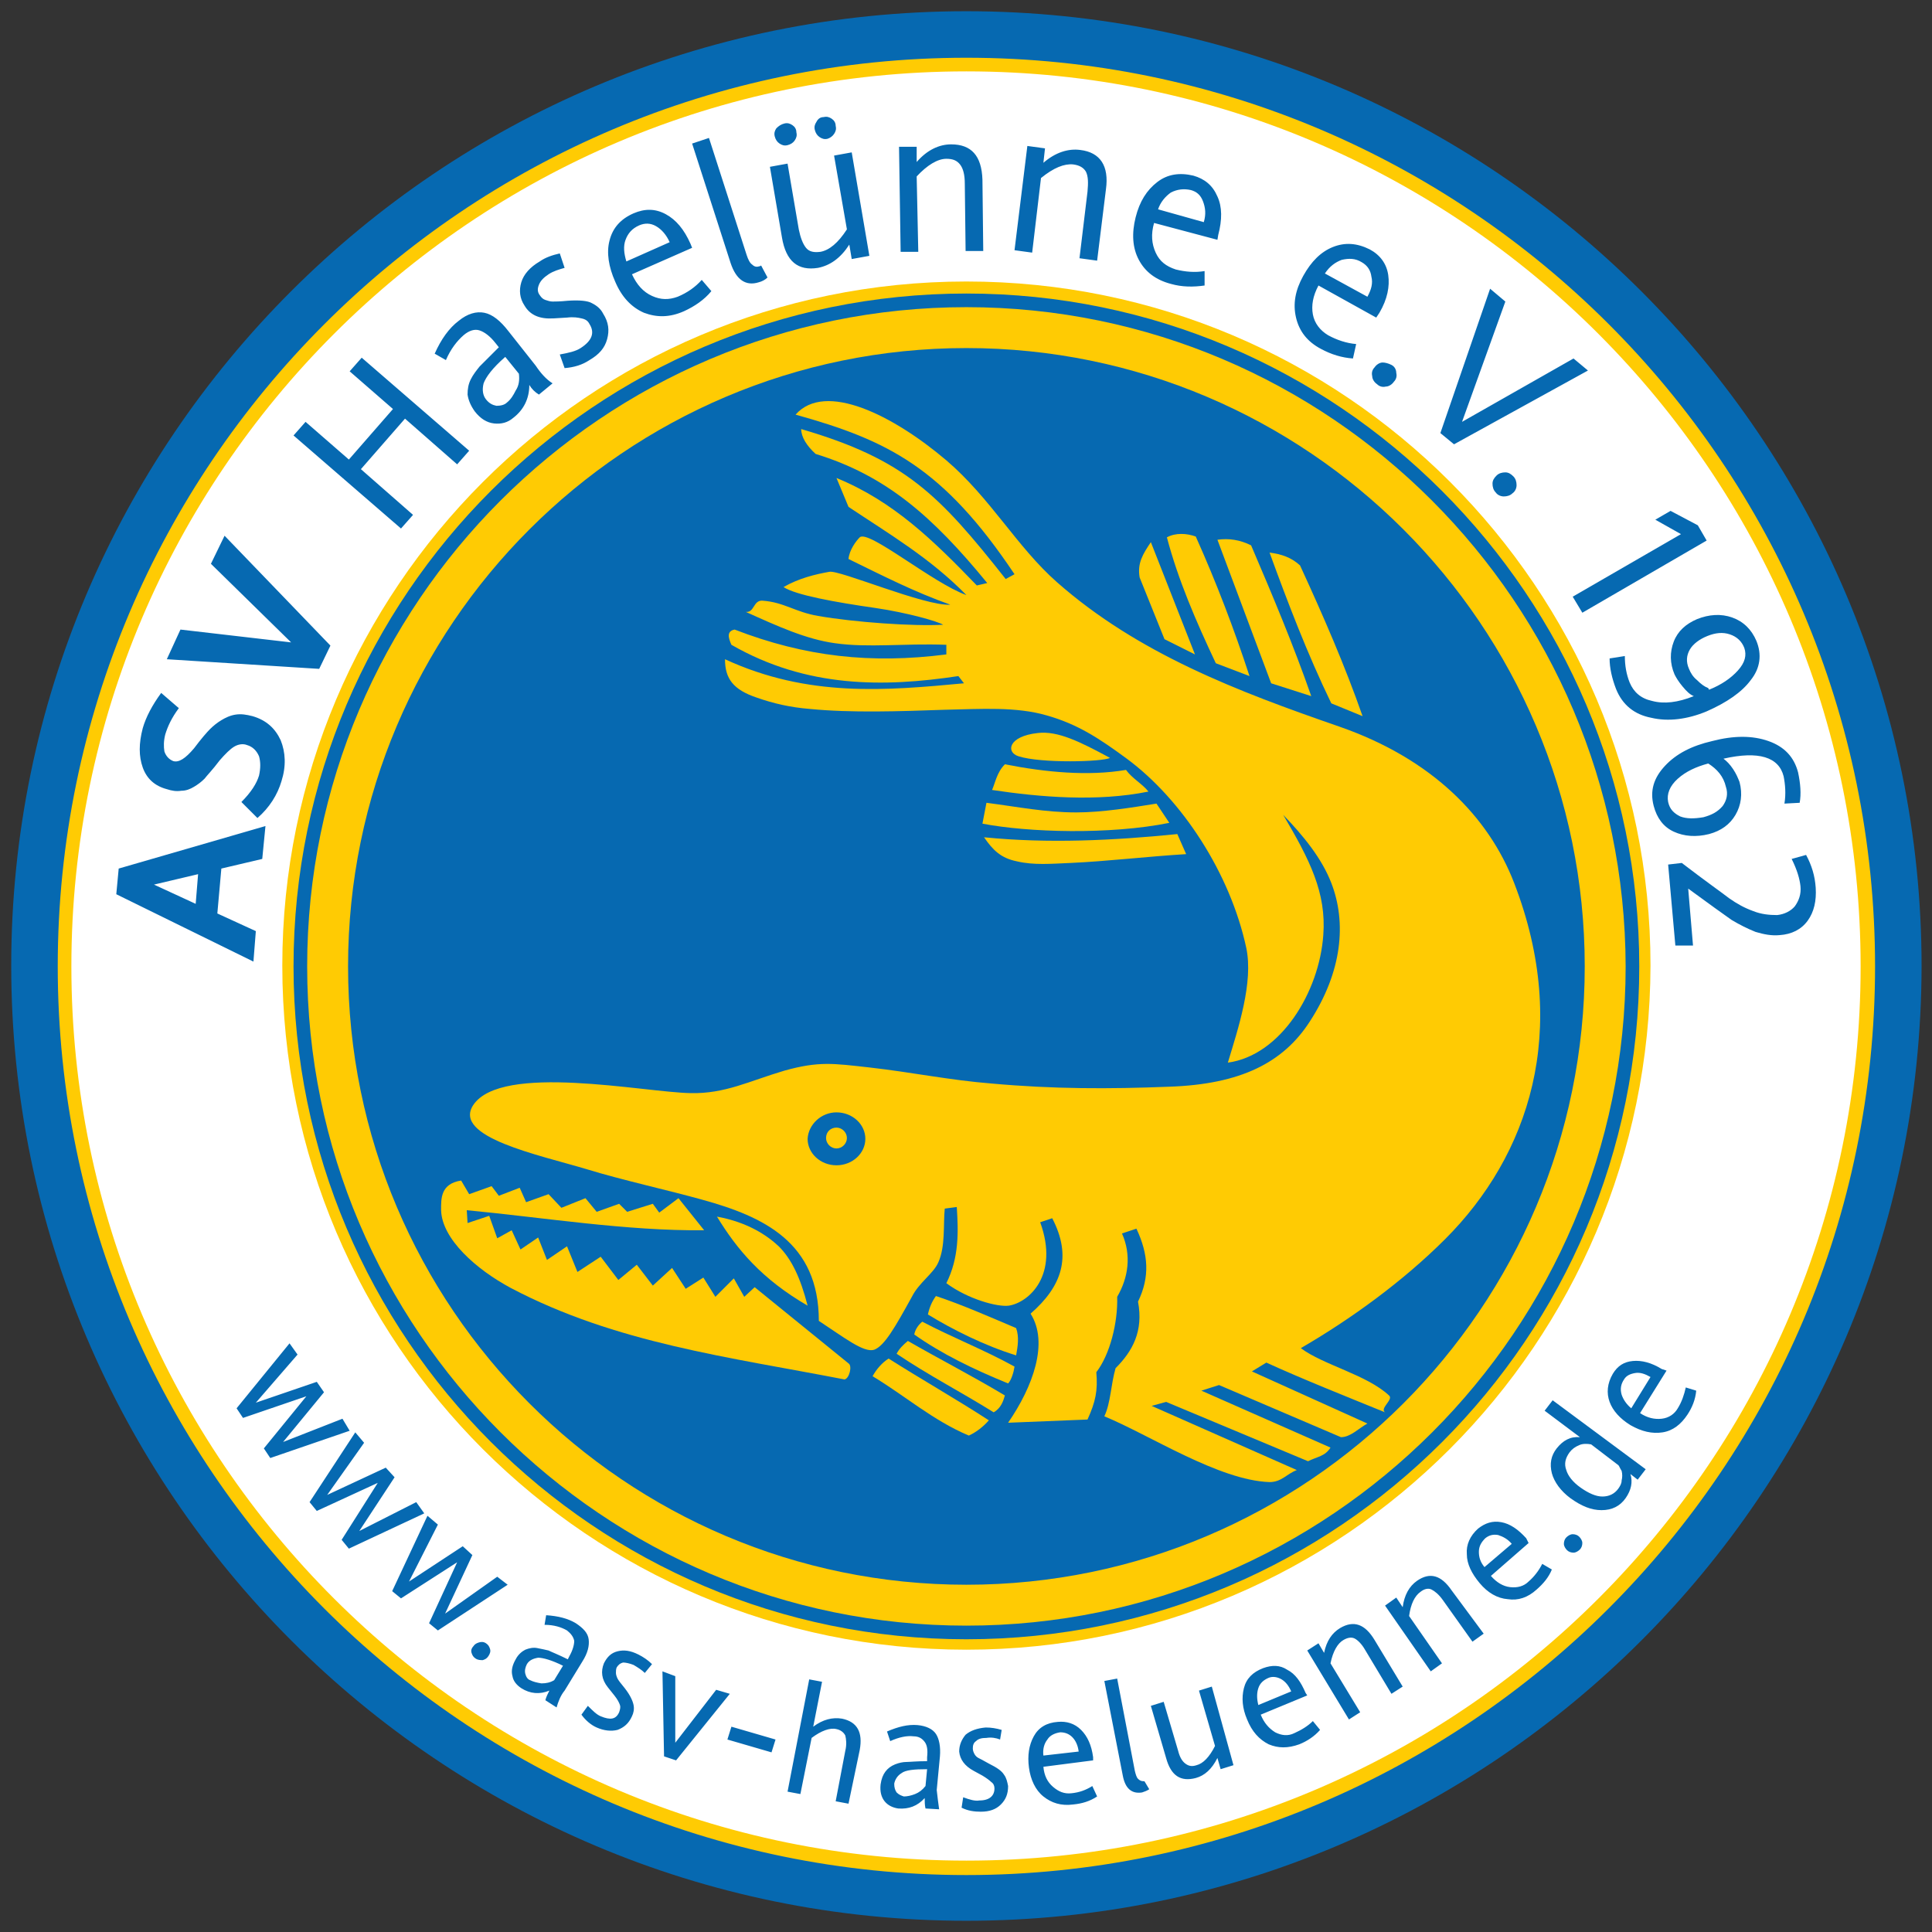 <?xml version="1.0" encoding="utf-8"?>
<!-- Generator: Adobe Illustrator 22.1.0, SVG Export Plug-In . SVG Version: 6.00 Build 0)  -->
<svg version="1.1" id="Ebene_1" xmlns="http://www.w3.org/2000/svg" xmlns:xlink="http://www.w3.org/1999/xlink" x="0px" y="0px"
	 viewBox="0 0 240.9 240.9" enable-background="new 0 0 240.9 240.9" xml:space="preserve">
<rect x="0" y="0" width="240.9" height="240.9" fill="#333333" stroke="none"/>
<g>
	<path fill-rule="evenodd" clip-rule="evenodd" fill="#FFCC01" d="M120.5,4.9C184.1,4.9,236,56.8,236,120.5
		c0,63.6-51.9,115.5-115.5,115.5C56.8,236,4.9,184.1,4.9,120.5C4.9,56.8,56.8,4.9,120.5,4.9L120.5,4.9z"/>
	<path fill="#0669B1" d="M120.5,239.5c-65.6,0-119.1-53.4-119.1-119.1C1.4,54.8,54.8,1.4,120.5,1.4c65.6,0,119.1,53.4,119.1,119.1
		C239.5,186.1,186.1,239.5,120.5,239.5z M120.5,8.5c-61.8,0-112,50.2-112,112c0,61.8,50.2,112,112,112s112-50.2,112-112
		C232.5,58.7,182.2,8.5,120.5,8.5z"/>
	<path fill-rule="evenodd" clip-rule="evenodd" fill="#FFFFFF" d="M120.5,8.1c61.9,0,112.4,50.5,112.4,112.4
		c0,61.9-50.5,112.4-112.4,112.4c-61.9,0-112.4-50.5-112.4-112.4C8.1,58.6,58.6,8.1,120.5,8.1L120.5,8.1z"/>
	<path fill="#FFCB03" d="M120.5,233.8C58,233.8,7.2,182.9,7.2,120.5S58,7.2,120.5,7.2S233.8,58,233.8,120.5S182.9,233.8,120.5,233.8
		z M120.5,8.9C59,8.9,8.9,59,8.9,120.5C8.9,182,59,232,120.5,232C182,232,232,182,232,120.5C232,59,182,8.9,120.5,8.9z"/>
	<path fill-rule="evenodd" clip-rule="evenodd" fill="#0669B1" d="M120.5,39.3c44.7,0,81.2,36.5,81.2,81.2
		c0,44.7-36.5,81.2-81.2,81.2c-44.7,0-81.2-36.5-81.2-81.2C39.3,75.8,75.8,39.3,120.5,39.3L120.5,39.3z"/>
	<path fill="#FFCB03" d="M120.5,205.7c-47,0-85.3-38.2-85.3-85.3c0-47,38.2-85.3,85.3-85.3s85.3,38.2,85.3,85.3
		C205.7,167.5,167.5,205.7,120.5,205.7z M120.5,43.4C78,43.4,43.4,78,43.4,120.5c0,42.5,34.6,77.1,77.1,77.1s77.1-34.6,77.1-77.1
		C197.6,78,163,43.4,120.5,43.4z"/>
	<g>
		<g>
			<path fill-rule="evenodd" clip-rule="evenodd" fill="#FFCB03" d="M153.1,132.5c1.3-4.3,3.2-10,2.3-14.3c-2-9.3-8-18.5-14.9-23.6
				c-3.4-2.5-6.1-4.3-10-5.4c-3.8-1.1-8.1-0.8-12.7-0.7c-5.7,0.2-11.7,0.4-16.8-0.1c-2.5-0.2-4.6-0.7-6.6-1.4c-3-1-4-2.4-4-4.8
				c10.4,4.8,20.1,3.9,29.8,3l-0.7-0.9c-9.3,1.4-18.9,1.5-28.3-3.9c-0.4-0.9-0.6-1.7,0.4-1.9c8.8,3.4,17,4.3,26.4,3.1v-1.2
				c-5.3-0.2-9.7,0.4-13.9-0.2c-3.6-0.5-7.1-2.1-11.1-3.9c1.1,0.1,0.9-1.5,2.1-1.4c2.7,0.2,4,1.4,6.9,1.9c4.6,0.8,11.8,1.3,15.6,1.1
				c-0.6-0.4-4.4-1.5-8.5-2.1c-4.9-0.7-9.9-1.6-11.4-2.6c1.9-1.1,4-1.6,5.7-1.9c1.2-0.3,11.9,4.3,15.1,4.1
				c-4.5-1.6-8.4-3.6-12.7-5.7c0.1-1.1,0.9-2.2,1.4-2.7c1.1-1,9.1,5.7,13.3,7.2c-4.5-4.6-9.6-7.6-14.7-11l-1.5-3.6
				c7.1,2.9,12.1,7.8,17.5,13.4l1.3-0.3c-6.8-8.3-12.6-13.4-21.4-16.1c-1.1-1-1.8-2.1-1.8-3.1c13,3.8,17.2,8.2,25.5,18.7l1.1-0.6
				c-8.9-13.3-15.8-16.7-27.3-19.9c3.7-4.2,12.2,0.1,18.8,5.7c5.5,4.7,8.8,10.8,13.8,15.2c10.1,8.9,22.5,13.6,35.2,18
				c11.5,4,18.6,11.2,21.8,19.5c7.1,18.4,1.8,34-8.6,44.4c-5.3,5.3-11.8,10-18,13.6c2.8,2.1,8.2,3.3,11,5.9c0.6,0.5-1.2,1.6-0.5,2.1
				c-4.9-2-10.2-4.1-14.8-6.2l-1.8,1.1l14.4,6.5c-1.1,0.6-2.1,1.7-3.3,1.7l-15.2-6.5l-2.2,0.7l16.1,7.1c-0.7,1.1-1.6,1.1-2.8,1.7
				l-17.7-7.4l-1.8,0.5l18.1,8c-1.3,0.5-1.9,1.5-3.4,1.5c-6.3-0.2-15-5.9-20.6-8.2c0.8-1.7,0.8-3.9,1.4-6c2.1-2.1,3.5-4.6,2.8-8.3
				c1.5-3.1,1.3-5.9-0.2-9.1l-1.8,0.6c1.2,2.7,0.8,5.5-0.6,7.9c0.1,3.2-0.9,7.2-2.6,9.4c0.2,2.3-0.1,3.7-1.1,5.9l-9.9,0.4
				c3.1-4.5,5.1-10,2.8-13.6c3.9-3.4,5.2-7.1,2.7-11.9l-1.5,0.5c2.4,6.6-1.4,10-3.9,10.4c-1.4,0.2-5.1-0.8-7.8-2.8
				c1.6-3.2,1.5-6.4,1.3-9.5l-1.5,0.2c-0.2,2,0.1,4.7-0.8,6.7c-0.6,1.4-2.4,2.5-3.3,4.3c-2.1,3.8-3.4,6.1-4.7,6.6
				c-1.3,0.4-3.7-1.5-6.9-3.6c0-9.8-6.9-13-14.5-15.1c-4.3-1.2-10.2-2.5-14.4-3.8c-6-1.8-16.8-4-14.2-8c3.5-5.3,21.3-1.6,27.1-1.5
				c4.3,0.1,7.3-1.5,11.7-2.8c4.3-1.2,6.1-0.9,10.6-0.4c5.3,0.6,10.1,1.6,15.2,2c7.7,0.7,14.7,0.7,22.2,0.4c8.9-0.3,14.2-3,17.5-8.1
				c4.1-6.3,4.6-12.4,2.7-17.3c-1.2-3.1-3.5-5.9-6-8.5c3.3,5.6,5.4,9.7,5,15C164.5,123.7,159.7,131.6,153.1,132.5L153.1,132.5z
				 M104.3,138.7c2,0,3.6,1.5,3.6,3.3c0,1.8-1.6,3.3-3.6,3.3c-2,0-3.6-1.5-3.6-3.3C100.8,140.2,102.4,138.7,104.3,138.7L104.3,138.7
				z"/>
		</g>
		<g>
			<path fill-rule="evenodd" clip-rule="evenodd" fill="#FFCB03" d="M105.8,170l-11.7-9.5l-1.3,1.2l-1.3-2.3l-2.3,2.3l-1.5-2.4
				l-2.2,1.4l-1.7-2.6l-2.4,2.2l-2-2.6l-2.3,1.9l-2.2-2.9l-2.9,1.9l-1.3-3.2l-2.5,1.7l-1.1-2.8l-2.2,1.5l-1.1-2.4l-1.8,1l-1-2.8
				l-2.7,0.9l-0.1-1.6c9.5,0.9,19.9,2.6,29.6,2.5l-3.2-4l-2.4,1.8l-0.8-1.1l-3.2,1l-1-1l-2.8,1l-1.4-1.7l-3,1.2l-1.6-1.7l-2.8,1
				l-0.8-1.8l-2.6,1l-0.9-1.2l-2.8,1l-1-1.7c-2.6,0.4-2.5,2.3-2.5,3.7c0.1,3.6,4.4,7.4,8.7,9.7c13.1,6.9,27.2,8.6,41.6,11.4
				C105.9,171.9,106.3,170.3,105.8,170L105.8,170z"/>
		</g>
		<g>
			<path fill-rule="evenodd" clip-rule="evenodd" fill="#FFCB03" d="M89.4,151.7c2.5,4.1,5.6,7.8,11.3,11.1c-0.9-3.5-2-5.8-3.6-7.4
				C95.6,154,93.2,152.4,89.4,151.7L89.4,151.7z"/>
		</g>
		<g>
			<path fill-rule="evenodd" clip-rule="evenodd" fill="#FFCB03" d="M110.8,169.4c-0.8,0.5-1.5,1.3-2,2.2c4,2.4,7.5,5.5,12,7.4
				c0.9-0.4,1.8-1.1,2.5-1.9C119.3,174.5,114.9,172,110.8,169.4L110.8,169.4z"/>
		</g>
		<g>
			<path fill-rule="evenodd" clip-rule="evenodd" fill="#FFCB03" d="M113.2,167.2c-0.6,0.5-1.1,1-1.4,1.6c4,2.7,8.1,4.8,12.1,7.3
				c0.9-0.5,1.2-1.4,1.4-2.1C121.3,171.6,117.2,169.5,113.2,167.2L113.2,167.2z"/>
		</g>
		<g>
			<path fill-rule="evenodd" clip-rule="evenodd" fill="#FFCB03" d="M115,164.8c-0.5,0.4-0.9,1-1,1.6c3.4,2.4,7.3,4.3,11.7,6.1
				c0.4-0.4,0.7-1.4,0.8-2.1C122.7,168.3,118.8,166.8,115,164.8L115,164.8z"/>
		</g>
		<g>
			<path fill-rule="evenodd" clip-rule="evenodd" fill="#FFCB03" d="M116.7,161.6c-0.5,0.7-0.8,1.4-1,2.3c3.1,1.9,7.1,3.9,11,5.1
				c0.2-1.1,0.4-2.3,0-3.4C123.4,164.2,120,162.7,116.7,161.6L116.7,161.6z"/>
		</g>
		<g>
			<path fill-rule="evenodd" clip-rule="evenodd" fill="#FFCB03" d="M104.3,140.6c0.7,0,1.3,0.6,1.3,1.3c0,0.7-0.6,1.3-1.3,1.3
				c-0.7,0-1.3-0.6-1.3-1.3C103,141.1,103.6,140.6,104.3,140.6L104.3,140.6z"/>
		</g>
		<g>
			<path fill-rule="evenodd" clip-rule="evenodd" fill="#FFCB03" d="M138.4,94.5c-3.7-2-6.5-3.4-9-3.1c-3.7,0.4-4,2.4-2.4,2.9
				C129.8,95.2,137.5,95,138.4,94.5L138.4,94.5z"/>
		</g>
		<g>
			<path fill-rule="evenodd" clip-rule="evenodd" fill="#FFCB03" d="M140.4,96c0.8,1.1,2,1.7,2.8,2.7c-6.4,1.3-13.5,0.7-19.5-0.2
				c0.4-0.9,0.6-2.2,1.6-3.2C130.4,96.3,135.7,96.8,140.4,96L140.4,96z"/>
		</g>
		<g>
			<path fill-rule="evenodd" clip-rule="evenodd" fill="#FFCB03" d="M123,100.1c3.9,0.5,7.3,1.2,11.2,1.2c3.2,0,6.9-0.6,10-1.1
				l1.6,2.4c-7.4,1.5-17.6,1.2-23.3,0.1L123,100.1L123,100.1z"/>
		</g>
		<g>
			<path fill-rule="evenodd" clip-rule="evenodd" fill="#FFCB03" d="M122.7,104.4c8,0.8,16.2,0.4,24.1-0.4l1.1,2.5
				c-4.9,0.3-9.9,0.9-14.4,1.1c-2.4,0.1-4.6,0.3-6.7-0.2C124.8,107,123.8,106,122.7,104.4L122.7,104.4z"/>
		</g>
		<g>
			<path fill-rule="evenodd" clip-rule="evenodd" fill="#FFCB03" d="M143.5,67.6l5.5,14l-3.8-1.9l-3.1-7.7
				C141.8,70.2,142.5,69.1,143.5,67.6L143.5,67.6z"/>
		</g>
		<g>
			<path fill-rule="evenodd" clip-rule="evenodd" fill="#FFCB03" d="M145.5,67c1.4,5.3,3.6,10.4,6.1,15.7l4.2,1.6
				c-1.9-5.8-4.1-11.6-6.7-17.4C148,66.5,146.6,66.4,145.5,67L145.5,67z"/>
		</g>
		<g>
			<path fill-rule="evenodd" clip-rule="evenodd" fill="#FFCB03" d="M158.5,85.2l-6.7-17.9c1.4-0.2,2.8,0,4.2,0.7
				c2.7,6.3,5.3,12.5,7.5,18.8L158.5,85.2L158.5,85.2z"/>
		</g>
		<g>
			<path fill-rule="evenodd" clip-rule="evenodd" fill="#FFCB03" d="M166,87.7c-3-6.2-5.4-12.5-7.7-18.8c1.5,0.2,2.7,0.6,3.8,1.6
				c2.9,6.3,5.6,12.5,7.8,18.8L166,87.7L166,87.7z"/>
		</g>
	</g>
	<g>
		<path fill-rule="evenodd" clip-rule="evenodd" fill="#0669B1" d="M43.6,178.4l-9.9,3.4l-0.8-1.2l5.3-6.5l-7.9,2.7l-0.8-1.2
			l6.6-8.1l1,1.4l-5.2,6l7.6-2.6l0.9,1.3l-5.1,6.2l7.4-2.9L43.6,178.4L43.6,178.4z M52.9,188.7l-9.4,4.4l-0.9-1.1l4.5-7.1l-7.6,3.5
			l-0.9-1.1l5.7-8.7l1.1,1.3l-4.6,6.5l7.3-3.4l1.1,1.2l-4.4,6.7l7.1-3.6L52.9,188.7L52.9,188.7z M63.3,197.6l-8.7,5.7l-1.1-0.9
			l3.5-7.6l-7,4.5l-1.1-0.9l4.4-9.4l1.3,1.1l-3.6,7.1l6.7-4.4l1.2,1.1l-3.4,7.3l6.5-4.6L63.3,197.6L63.3,197.6z M60.6,204.9
			c0.3,0.2,0.4,0.4,0.5,0.7c0.1,0.3,0,0.6-0.2,0.9c-0.2,0.3-0.4,0.4-0.7,0.5c-0.3,0-0.6,0-0.9-0.2c-0.3-0.2-0.4-0.4-0.5-0.7
			c-0.1-0.3,0-0.6,0.2-0.8c0.2-0.3,0.4-0.4,0.7-0.5C60,204.7,60.3,204.7,60.6,204.9L60.6,204.9z M69.4,212.9L68,212
			c0.1-0.4,0.3-0.8,0.5-1.2c-1.2,0.5-2.4,0.4-3.5-0.3c-0.6-0.4-1-0.9-1.1-1.5c-0.2-0.7,0-1.4,0.4-2.1c0.3-0.6,0.8-1,1.2-1.2
			c0.5-0.2,1-0.3,1.5-0.2c0.5,0.1,1,0.2,1.4,0.3c0.4,0.2,1.2,0.5,2.4,1.1l0.2-0.4c0.4-0.7,0.6-1.4,0.6-1.9c-0.1-0.5-0.4-0.9-0.9-1.3
			c-0.7-0.4-1.6-0.7-2.8-0.7l0.2-1.2c1.5,0.1,2.7,0.4,3.7,1c0.9,0.6,1.5,1.2,1.6,2c0.1,0.8-0.1,1.7-0.8,2.8l-2.2,3.6
			C69.9,211.4,69.6,212.2,69.4,212.9L69.4,212.9z M69.1,209.5l1.1-1.8c-1.4-0.7-2.5-1-3.1-1c-0.6,0.1-1.1,0.3-1.4,0.8
			c-0.2,0.4-0.3,0.8-0.2,1.2c0.1,0.4,0.3,0.7,0.6,0.8c0.4,0.2,0.8,0.3,1.4,0.4C68.1,209.9,68.6,209.8,69.1,209.5L69.1,209.5z
			 M80.4,208.6c-0.4-0.4-0.9-0.7-1.4-1c-0.5-0.2-1-0.3-1.3-0.3c-0.4,0.1-0.6,0.3-0.8,0.6c-0.1,0.2-0.1,0.5-0.1,0.7
			c0,0.2,0.1,0.5,0.2,0.7c0.1,0.2,0.4,0.6,0.9,1.2c0.7,0.9,1,1.6,1.1,2.1c0.1,0.5,0,1-0.2,1.4c-0.4,0.9-1,1.4-1.8,1.7
			c-0.8,0.2-1.7,0.1-2.6-0.3c-0.7-0.3-1.4-0.9-1.9-1.6l0.8-1.1c0.6,0.6,1.1,1.1,1.6,1.3c1.2,0.5,1.9,0.4,2.3-0.5
			c0.1-0.3,0.2-0.6,0.1-0.9c-0.1-0.3-0.3-0.7-0.7-1.2l-0.8-1c-0.8-1-0.9-2-0.5-3c0.4-0.8,0.9-1.3,1.7-1.5c0.8-0.2,1.6-0.1,2.6,0.4
			c0.6,0.3,1.2,0.7,1.7,1.2L80.4,208.6L80.4,208.6z M91,211.2l-6.7,8.3l-1.5-0.5l-0.2-10.6l1.6,0.6l0,8.3l5.1-6.6L91,211.2L91,211.2
			z M96.2,218.5l-5.5-1.6l0.5-1.6l5.5,1.6L96.2,218.5L96.2,218.5z M105.8,224.9l-1.6-0.3l1.2-6.3c0.2-0.8,0.1-1.5,0-1.9
			c-0.2-0.4-0.6-0.7-1.1-0.8c-0.8-0.2-1.9,0.2-3.1,1.1l-1.4,7l-1.6-0.3l2.7-14l1.6,0.3l-1.1,5.6c1.2-0.9,2.4-1.2,3.6-1
			c1.9,0.4,2.6,1.7,2.2,3.9L105.8,224.9L105.8,224.9z M117.1,225.6l-1.7-0.1c-0.1-0.4-0.1-0.9-0.1-1.3c-0.9,1-2,1.4-3.3,1.3
			c-0.7-0.1-1.3-0.4-1.7-0.9c-0.4-0.5-0.6-1.2-0.5-2.1c0.1-0.7,0.3-1.2,0.6-1.6c0.3-0.4,0.7-0.7,1.2-0.9c0.5-0.2,1-0.3,1.4-0.3
			c0.4,0,1.3-0.1,2.6-0.1l0-0.5c0.1-0.9,0-1.5-0.3-1.9c-0.3-0.4-0.7-0.7-1.4-0.7c-0.8-0.1-1.8,0.1-2.9,0.6l-0.4-1.2
			c1.4-0.6,2.6-0.9,3.8-0.8c1.1,0.1,1.9,0.5,2.3,1.1c0.4,0.6,0.6,1.6,0.5,2.8l-0.4,4.2C116.9,224.1,117,224.9,117.1,225.6
			L117.1,225.6z M115.4,222.7l0.2-2.1c-1.6,0-2.7,0.1-3.2,0.5c-0.5,0.3-0.8,0.8-0.9,1.3c0,0.5,0.1,0.8,0.3,1.1
			c0.3,0.3,0.6,0.4,0.9,0.5c0.4,0,0.9-0.1,1.4-0.3C114.6,223.5,115,223.2,115.4,222.7L115.4,222.7z M124.7,216.9
			c-0.5-0.2-1.1-0.3-1.7-0.2c-0.6,0-1,0.1-1.3,0.4c-0.3,0.2-0.4,0.5-0.4,0.9c0,0.3,0.1,0.5,0.2,0.7c0.1,0.2,0.3,0.4,0.5,0.5
			c0.2,0.1,0.6,0.3,1.3,0.7c1,0.5,1.6,0.9,1.9,1.4c0.3,0.4,0.4,0.9,0.5,1.4c0,1-0.3,1.7-0.9,2.3c-0.6,0.6-1.4,0.9-2.5,0.9
			c-0.8,0-1.6-0.1-2.4-0.5l0.2-1.3c0.8,0.3,1.5,0.5,2,0.4c1.3,0,1.9-0.6,1.9-1.5c0-0.3-0.1-0.6-0.4-0.8c-0.2-0.2-0.6-0.5-1.1-0.8
			l-1.1-0.6c-1.1-0.6-1.7-1.4-1.8-2.4c0-0.8,0.3-1.5,0.8-2.1c0.6-0.5,1.4-0.8,2.5-0.9c0.7,0,1.3,0.1,2,0.3L124.7,216.9L124.7,216.9z
			 M136.3,219.5l-6.2,0.8c0.1,1.1,0.5,1.9,1.2,2.5c0.7,0.6,1.4,0.9,2.3,0.8c1-0.1,1.8-0.4,2.6-0.9l0.6,1.3c-0.9,0.6-1.9,0.9-3,1
			c-1.5,0.2-2.7-0.2-3.7-1c-1-0.8-1.6-2.1-1.8-3.6c-0.2-1.5,0-2.8,0.6-3.9c0.6-1.1,1.6-1.7,3-1.8c1.1-0.1,2.1,0.2,2.9,1
			c0.8,0.8,1.3,1.9,1.5,3.4L136.3,219.5L136.3,219.5z M134.5,218.4c-0.1-0.8-0.4-1.4-0.8-1.8c-0.4-0.4-0.9-0.6-1.5-0.6
			c-0.7,0.1-1.3,0.4-1.6,0.9c-0.4,0.5-0.6,1.2-0.5,2L134.5,218.4L134.5,218.4z M143.3,223.1c-0.3,0.2-0.6,0.3-0.9,0.4
			c-1.3,0.2-2.1-0.5-2.4-2.1l-2.3-11.8l1.6-0.3l2.2,11.5c0.1,0.4,0.2,0.8,0.4,1c0.2,0.2,0.4,0.3,0.7,0.3c0,0,0.1,0,0.1,0
			L143.3,223.1L143.3,223.1z M153.8,220.1l-1.6,0.5l-0.4-1.4c-0.7,1.4-1.6,2.2-2.7,2.5c-1.9,0.5-3.1-0.3-3.7-2.5l-1.9-6.5l1.6-0.5
			l1.8,6.1c0.2,0.8,0.5,1.3,0.9,1.6c0.4,0.3,0.8,0.4,1.4,0.2c0.8-0.2,1.6-1,2.3-2.4l-2-6.9l1.6-0.5L153.8,220.1L153.8,220.1z
			 M163,211.4l-5.8,2.4c0.4,1,1,1.7,1.8,2.2c0.8,0.4,1.6,0.5,2.4,0.1c0.9-0.4,1.7-0.9,2.3-1.5l0.9,1.1c-0.7,0.8-1.6,1.4-2.6,1.8
			c-1.4,0.5-2.6,0.5-3.8,0c-1.2-0.6-2.1-1.6-2.7-3.1c-0.6-1.4-0.7-2.7-0.4-3.9c0.3-1.2,1.1-2,2.4-2.5c1.1-0.4,2.1-0.4,3,0.2
			c1,0.5,1.7,1.5,2.3,2.9L163,211.4L163,211.4z M161,210.9c-0.3-0.7-0.7-1.2-1.2-1.5c-0.5-0.3-1.1-0.4-1.6-0.2
			c-0.7,0.3-1.1,0.7-1.3,1.3c-0.2,0.6-0.2,1.3,0,2.1L161,210.9L161,210.9z M174.9,210.3l-1.4,0.9l-3.3-5.5c-0.4-0.7-0.9-1.2-1.3-1.4
			c-0.4-0.2-0.9-0.1-1.4,0.2c-0.7,0.4-1.3,1.4-1.6,2.9l3.7,6.1l-1.4,0.9l-5.2-8.6l1.4-0.9l0.7,1.2c0.3-1.5,1-2.5,2-3.1
			c1.7-1,3.1-0.5,4.3,1.5L174.9,210.3L174.9,210.3z M185,203.7l-1.4,1l-3.7-5.2c-0.5-0.7-1-1.1-1.4-1.3c-0.4-0.2-0.9-0.1-1.4,0.3
			c-0.7,0.5-1.2,1.5-1.4,3l4.1,5.9l-1.4,1l-5.7-8.2l1.4-1l0.8,1.2c0.2-1.5,0.8-2.6,1.8-3.3c1.6-1.1,3-0.7,4.3,1.2L185,203.7
			L185,203.7z M190.6,192.4l-4.7,4.1c0.7,0.8,1.5,1.3,2.4,1.4c0.9,0.1,1.7-0.1,2.3-0.7c0.7-0.6,1.3-1.4,1.7-2.2l1.2,0.7
			c-0.4,1-1.1,1.8-1.9,2.5c-1.1,1-2.3,1.4-3.6,1.2c-1.3-0.1-2.5-0.8-3.5-2c-1-1.2-1.6-2.4-1.6-3.6c-0.1-1.2,0.4-2.3,1.4-3.2
			c0.9-0.7,1.8-1,2.9-0.8c1.1,0.2,2.1,0.9,3.1,2L190.6,192.4L190.6,192.4z M188.5,192.5c-0.5-0.6-1.1-0.9-1.7-1.1
			c-0.6-0.1-1.1,0-1.6,0.4c-0.5,0.5-0.8,1-0.8,1.7c0,0.7,0.2,1.3,0.7,1.9L188.5,192.5L188.5,192.5z M195.3,191.7
			c0.2-0.2,0.5-0.4,0.8-0.4c0.3,0,0.6,0.1,0.8,0.3c0.2,0.2,0.4,0.5,0.4,0.8c0,0.3-0.1,0.6-0.3,0.8c-0.2,0.2-0.5,0.4-0.8,0.4
			c-0.3,0-0.6-0.1-0.8-0.3c-0.2-0.2-0.4-0.5-0.4-0.8C195,192.2,195.1,191.9,195.3,191.7L195.3,191.7z M205.2,183.2l-1,1.3l-0.9-0.7
			c0.3,1,0.1,2-0.6,3c-0.7,1-1.7,1.5-3,1.5c-1.3,0-2.5-0.5-3.9-1.5c-1.2-0.9-2-2-2.3-3.1c-0.3-1.2-0.1-2.2,0.6-3.1
			c0.8-1,1.7-1.5,2.9-1.4l-4.4-3.3l1-1.3L205.2,183.2L205.2,183.2z M201.8,182.7l-3.4-2.6c-0.5-0.1-1.1-0.1-1.5,0.1
			c-0.5,0.2-0.9,0.5-1.2,0.9c-0.5,0.7-0.7,1.4-0.4,2.2c0.2,0.7,0.8,1.5,1.8,2.2c1,0.7,1.9,1.1,2.7,1.1c0.8,0,1.5-0.3,2-1
			c0.2-0.3,0.4-0.6,0.4-1c0.1-0.4,0.1-0.8,0-1.2C202,183.1,201.9,182.8,201.8,182.7L201.8,182.7z M207.8,170.9l-3.3,5.3
			c0.9,0.6,1.8,0.8,2.7,0.7c0.9-0.1,1.6-0.6,2-1.3c0.5-0.8,0.8-1.7,1-2.6l1.3,0.4c-0.1,1.1-0.5,2.1-1.1,3c-0.8,1.2-1.8,2-3.1,2.2
			c-1.3,0.2-2.6-0.1-4-0.9c-1.3-0.8-2.2-1.8-2.6-2.9c-0.4-1.1-0.3-2.3,0.4-3.5c0.6-1,1.4-1.5,2.5-1.6c1.1-0.1,2.3,0.2,3.6,1
			L207.8,170.9L207.8,170.9z M205.8,171.7c-0.7-0.4-1.3-0.6-1.9-0.5c-0.6,0.1-1.1,0.3-1.4,0.8c-0.4,0.6-0.5,1.2-0.3,1.9
			c0.2,0.6,0.6,1.2,1.2,1.7L205.8,171.7L205.8,171.7z"/>
	</g>
	<g>
		<path fill-rule="evenodd" clip-rule="evenodd" fill="#0669B1" d="M33.1,103l-0.4,4.1l-5.1,1.2l-0.5,5.6l4.8,2.2l-0.3,3.8
			l-17.1-8.4l0.3-3.2L33.1,103L33.1,103z M24.7,109l-5.5,1.3l5.2,2.4L24.7,109L24.7,109z M22.3,88.3c-0.9,1.2-1.4,2.3-1.7,3.3
			c-0.2,0.8-0.2,1.5-0.1,2.1c0.2,0.6,0.6,1,1.1,1.2c0.7,0.2,1.5-0.3,2.6-1.6c0.9-1.2,1.6-2,2-2.4c0.4-0.4,0.9-0.8,1.4-1.1
			c0.5-0.3,1.1-0.6,1.8-0.7c0.7-0.1,1.3,0,2.1,0.2c1.7,0.5,2.8,1.5,3.5,3c0.6,1.5,0.7,3.2,0.1,5.1c-0.5,1.7-1.5,3.3-3,4.6l-2-2
			c1.2-1.2,1.9-2.3,2.2-3.3c0.2-0.9,0.2-1.7,0-2.4c-0.3-0.7-0.8-1.2-1.5-1.4c-0.5-0.2-1.1-0.1-1.6,0.2c-0.5,0.3-1.1,0.9-1.8,1.7
			c-0.9,1.2-1.6,1.9-1.9,2.3c-0.4,0.4-0.8,0.7-1.3,1c-0.5,0.3-1,0.5-1.6,0.5c-0.6,0.1-1.2,0-1.8-0.2c-1.5-0.4-2.5-1.3-3-2.7
			c-0.5-1.4-0.5-3,0-4.9c0.4-1.4,1.2-2.9,2.3-4.4L22.3,88.3L22.3,88.3z M28,66.8l13.2,13.7l-1.4,2.9l-19-1.2l1.7-3.7l13.8,1.6
			l-10-9.8L28,66.8L28,66.8z M58.5,56.2L57,57.9l-6.5-5.7L45,58.5l6.5,5.7L50,65.9L36.6,54.3l1.5-1.7l5.4,4.7L49,51l-5.4-4.7
			l1.5-1.7L58.5,56.2L58.5,56.2z M68.9,47.8l-1.7,1.4c-0.5-0.3-0.9-0.7-1.2-1.2c0,1.7-0.7,3.1-2,4.1c-0.7,0.6-1.5,0.8-2.4,0.7
			c-0.9-0.1-1.7-0.6-2.4-1.5c-0.5-0.7-0.8-1.4-0.9-2.1c0-0.7,0.1-1.3,0.4-1.9c0.3-0.6,0.7-1.1,1.1-1.6c0.4-0.4,1.2-1.2,2.4-2.4
			l-0.4-0.5c-0.7-0.9-1.4-1.4-2-1.6c-0.6-0.2-1.3,0-2,0.6c-0.8,0.7-1.6,1.7-2.2,3.1l-1.4-0.8c0.8-1.8,1.8-3.2,3-4.1
			c1.1-0.9,2.2-1.2,3.2-1c1,0.2,2,1,3,2.3l3.4,4.3C67.4,46.5,68.1,47.3,68.9,47.8L68.9,47.8z M64.7,46.6L63,44.5
			c-1.6,1.4-2.4,2.5-2.7,3.3c-0.2,0.8-0.1,1.5,0.3,2c0.4,0.5,0.8,0.7,1.3,0.8c0.5,0,1-0.1,1.3-0.4c0.5-0.4,0.8-0.9,1.1-1.5
			C64.7,48.1,64.8,47.4,64.7,46.6L64.7,46.6z M70.4,33.4c-0.7,0.2-1.4,0.4-2,0.8c-0.6,0.4-1,0.8-1.2,1.3c-0.2,0.5-0.2,0.9,0.1,1.3
			c0.2,0.3,0.4,0.5,0.7,0.6c0.3,0.1,0.6,0.2,0.9,0.2c0.3,0,0.9,0,1.9-0.1c1.4-0.1,2.5,0,3,0.3c0.6,0.3,1.1,0.7,1.4,1.3
			c0.7,1.1,0.8,2.1,0.5,3.2c-0.3,1.1-1,1.9-2.2,2.6c-0.9,0.6-1.9,0.9-3.1,1l-0.6-1.7c1.1-0.2,2-0.4,2.6-0.8c1.4-0.9,1.8-1.9,1.1-3
			c-0.2-0.4-0.5-0.6-1-0.7c-0.4-0.1-1-0.2-1.8-0.1l-1.7,0.1c-1.7,0.1-2.9-0.4-3.6-1.6c-0.6-0.9-0.7-1.9-0.4-2.9
			c0.3-1,1.1-1.9,2.3-2.6c0.7-0.5,1.6-0.8,2.5-1L70.4,33.4L70.4,33.4z M86.3,30.9l-7.5,3.3c0.6,1.3,1.4,2.2,2.5,2.7
			c1.1,0.5,2.1,0.5,3.2,0.1c1.2-0.5,2.2-1.2,3-2.1l1.2,1.4c-0.9,1.1-2.1,1.9-3.4,2.5c-1.8,0.8-3.4,0.8-5,0.2c-1.6-0.7-2.8-2-3.6-3.9
			c-0.8-1.8-1.1-3.6-0.7-5.1c0.4-1.6,1.4-2.7,3-3.4c1.4-0.6,2.7-0.6,4,0.1c1.3,0.7,2.3,1.9,3.1,3.7L86.3,30.9L86.3,30.9z M83.5,30.2
			c-0.4-0.9-1-1.6-1.7-2c-0.7-0.4-1.4-0.4-2.1-0.1c-0.9,0.4-1.4,1-1.7,1.8c-0.3,0.8-0.2,1.7,0.1,2.7L83.5,30.2L83.5,30.2z
			 M95.7,34.6c-0.3,0.3-0.7,0.5-1.1,0.6c-1.6,0.5-2.8-0.3-3.5-2.4l-4.8-14.9l2.1-0.7l4.7,14.6c0.2,0.6,0.4,1,0.7,1.2
			c0.3,0.3,0.6,0.3,0.9,0.2c0,0,0.1,0,0.2-0.1L95.7,34.6L95.7,34.6z M108.4,31.9l-2.2,0.4l-0.3-1.8c-1.1,1.7-2.4,2.6-3.9,2.9
			c-2.5,0.4-4-0.8-4.5-3.8l-1.5-8.8l2.2-0.4l1.4,8.2c0.2,1,0.5,1.8,0.9,2.3c0.4,0.5,1,0.6,1.8,0.5c1.1-0.2,2.2-1.1,3.3-2.8l-1.6-9.2
			l2.2-0.4L108.4,31.9L108.4,31.9z M102.7,14.6c0.4-0.1,0.7,0,1,0.2c0.3,0.2,0.5,0.5,0.5,0.9c0.1,0.4,0,0.7-0.2,1
			c-0.2,0.3-0.5,0.5-0.8,0.6c-0.4,0.1-0.7,0-1-0.2c-0.3-0.2-0.5-0.5-0.6-0.9c-0.1-0.4,0-0.7,0.2-1C102,14.8,102.3,14.6,102.7,14.6
			L102.7,14.6z M97.8,15.4c0.4-0.1,0.7,0,1,0.2c0.3,0.2,0.5,0.5,0.5,0.9c0.1,0.4,0,0.7-0.2,1c-0.2,0.3-0.5,0.5-0.9,0.6
			c-0.4,0.1-0.7,0-1-0.2c-0.3-0.2-0.5-0.5-0.6-0.9c-0.1-0.4,0-0.7,0.2-1C97.1,15.7,97.4,15.5,97.8,15.4L97.8,15.4z M122.6,31.3
			l-2.2,0l-0.1-8.4c0-1.1-0.2-1.9-0.6-2.4s-0.9-0.7-1.7-0.7c-1.1,0-2.4,0.8-3.7,2.2l0.2,9.4l-2.2,0l-0.2-13.1l2.2,0l0,1.9
			c1.3-1.5,2.8-2.2,4.3-2.2c2.5,0,3.8,1.4,3.9,4.4L122.6,31.3L122.6,31.3z M136.8,32.5l-2.2-0.3l1-8.3c0.1-1.1,0.1-1.9-0.2-2.5
			c-0.3-0.5-0.8-0.8-1.6-0.9c-1.1-0.1-2.4,0.4-4,1.7l-1.1,9.3l-2.2-0.3l1.6-13l2.2,0.3l-0.2,1.8c1.5-1.3,3.1-1.8,4.6-1.6
			c2.5,0.3,3.6,2,3.2,4.9L136.8,32.5L136.8,32.5z M151.8,29.9l-7.9-2.1c-0.4,1.4-0.3,2.6,0.2,3.7c0.5,1.1,1.3,1.7,2.5,2.1
			c1.2,0.3,2.4,0.4,3.6,0.2l0,1.8c-1.4,0.2-2.8,0.2-4.2-0.2c-1.9-0.5-3.2-1.5-4-3c-0.8-1.5-0.9-3.3-0.4-5.3c0.5-2,1.4-3.4,2.7-4.4
			c1.3-1,2.8-1.2,4.5-0.8c1.4,0.4,2.4,1.2,3,2.6c0.6,1.3,0.6,2.9,0.1,4.8L151.8,29.9L151.8,29.9z M150.1,27.7c0.3-1,0.2-1.8-0.1-2.6
			c-0.3-0.8-0.8-1.2-1.5-1.4c-0.9-0.2-1.7-0.1-2.5,0.3c-0.7,0.5-1.3,1.2-1.6,2.1L150.1,27.7L150.1,27.7z M171.6,39.6l-7.2-4
			c-0.7,1.3-0.9,2.5-0.7,3.6c0.2,1.1,0.9,2,1.9,2.6c1.1,0.6,2.3,1,3.5,1.1l-0.4,1.8c-1.4-0.1-2.7-0.5-4-1.2
			c-1.7-0.9-2.7-2.2-3.1-3.9c-0.4-1.7-0.1-3.4,0.9-5.2c1-1.8,2.2-3,3.7-3.6c1.5-0.6,3-0.5,4.6,0.3c1.3,0.7,2.1,1.8,2.3,3.2
			c0.2,1.4-0.1,3-1.1,4.7L171.6,39.6L171.6,39.6z M170.5,37c0.5-0.9,0.7-1.7,0.5-2.5c-0.1-0.8-0.5-1.4-1.2-1.8
			c-0.8-0.5-1.6-0.5-2.5-0.3c-0.8,0.3-1.5,0.8-2.1,1.7L170.5,37L170.5,37z M173.5,45.5c0.4,0.2,0.6,0.6,0.6,1c0.1,0.4,0,0.8-0.3,1.1
			c-0.2,0.3-0.6,0.6-1,0.6c-0.4,0.1-0.8,0-1.1-0.3c-0.3-0.2-0.6-0.6-0.6-1c-0.1-0.4,0-0.8,0.3-1.1c0.2-0.3,0.6-0.6,1-0.6
			C172.7,45.2,173.1,45.3,173.5,45.5L173.5,45.5z M198,46.2l-16.7,9.2l-1.7-1.4l6.2-18l1.9,1.6l-5.4,15l13.9-7.9L198,46.2L198,46.2z
			 M188.7,59.4c0.3,0.3,0.4,0.7,0.4,1.1c0,0.4-0.2,0.8-0.5,1c-0.3,0.3-0.7,0.4-1.1,0.4c-0.4,0-0.8-0.2-1-0.5
			c-0.3-0.3-0.4-0.7-0.4-1.1c0-0.4,0.2-0.7,0.5-1c0.3-0.3,0.7-0.4,1.1-0.4C188.1,58.9,188.4,59.1,188.7,59.4L188.7,59.4z
			 M197.3,76.4l-1.2-2l13.5-7.8l-3.2-1.8l1.9-1.1l3.4,1.8l1.1,1.9L197.3,76.4L197.3,76.4z M211.2,86.8c-0.5-0.2-0.9-0.6-1.4-1.2
			c-0.5-0.6-0.8-1.1-1-1.5c-0.6-1.4-0.6-2.8-0.1-4.1c0.5-1.3,1.5-2.2,2.9-2.8c1.5-0.6,3-0.7,4.4-0.2c1.4,0.5,2.4,1.5,3,2.9
			c0.7,1.7,0.5,3.4-0.7,4.9c-1.1,1.5-3,2.8-5.5,3.9c-2.4,1-4.8,1.3-6.9,0.8c-2.1-0.4-3.6-1.6-4.4-3.6c-0.5-1.3-0.8-2.6-0.8-3.8
			l1.9-0.3c0,1.2,0.2,2.3,0.6,3.3c0.5,1.2,1.4,2,2.8,2.3C207.5,87.8,209.2,87.6,211.2,86.8L211.2,86.8z M213.1,86
			c1.5-0.6,2.7-1.4,3.6-2.4c0.9-1,1.1-1.9,0.8-2.8c-0.3-0.8-0.9-1.4-1.8-1.7c-0.9-0.3-1.8-0.2-2.8,0.2c-1,0.4-1.8,1-2.2,1.7
			c-0.4,0.7-0.5,1.5-0.1,2.4c0.2,0.5,0.5,1,1,1.4c0.5,0.5,0.9,0.8,1.4,1L213.1,86L213.1,86z M214.9,94.6c0.4,0.3,0.8,0.7,1.2,1.3
			c0.4,0.6,0.6,1.1,0.8,1.6c0.4,1.5,0.2,2.9-0.5,4.1c-0.7,1.2-1.8,2-3.3,2.4c-1.6,0.4-3.1,0.3-4.4-0.3c-1.3-0.6-2.1-1.7-2.5-3.2
			c-0.5-1.9,0-3.5,1.4-5c1.4-1.5,3.3-2.5,5.9-3.1c2.7-0.7,5-0.7,7,0c2,0.7,3.2,2,3.7,3.9c0.3,1.4,0.4,2.7,0.2,3.8l-1.9,0.1
			c0.2-1.2,0.1-2.4-0.1-3.4C221.8,94.4,219.3,93.6,214.9,94.6L214.9,94.6z M213,95.2c-1.5,0.4-2.8,1-3.8,1.9c-1,0.9-1.4,1.9-1.2,2.9
			c0.2,0.9,0.7,1.4,1.5,1.8c0.8,0.3,1.7,0.3,2.9,0.1c1.1-0.3,1.8-0.7,2.4-1.4c0.5-0.7,0.7-1.5,0.4-2.4
			C214.9,96.8,214.1,95.9,213,95.2L213,95.2z M208.9,117.9l-0.9-10.1l1.7-0.2c3,2.3,5,3.7,5.9,4.4c1,0.7,1.9,1.2,3,1.6
			c1,0.4,2,0.5,3,0.5c0.9-0.1,1.7-0.5,2.2-1.1c0.5-0.7,0.8-1.5,0.7-2.5c-0.1-0.9-0.4-2-1.1-3.4l1.8-0.5c0.7,1.3,1.1,2.6,1.2,4.1
			c0.1,1.6-0.2,3-1,4.1c-0.8,1.1-2,1.7-3.5,1.8c-1,0.1-2-0.1-3-0.4c-1-0.4-2-0.9-3-1.5c-1-0.7-2.8-2-5.4-3.9l0.6,7.1L208.9,117.9
			L208.9,117.9z"/>
	</g>
	<g>
		<path fill="#0669B1" d="M120.5,204.4c-46.3,0-83.9-37.7-83.9-83.9c0-46.3,37.7-83.9,83.9-83.9c46.3,0,83.9,37.7,83.9,83.9
			C204.4,166.8,166.8,204.4,120.5,204.4z M120.5,38.3c-45.3,0-82.2,36.9-82.2,82.2c0,45.3,36.9,82.2,82.2,82.2
			c45.3,0,82.2-36.9,82.2-82.2C202.6,75.2,165.8,38.3,120.5,38.3z"/>
	</g>
</g>
</svg>
